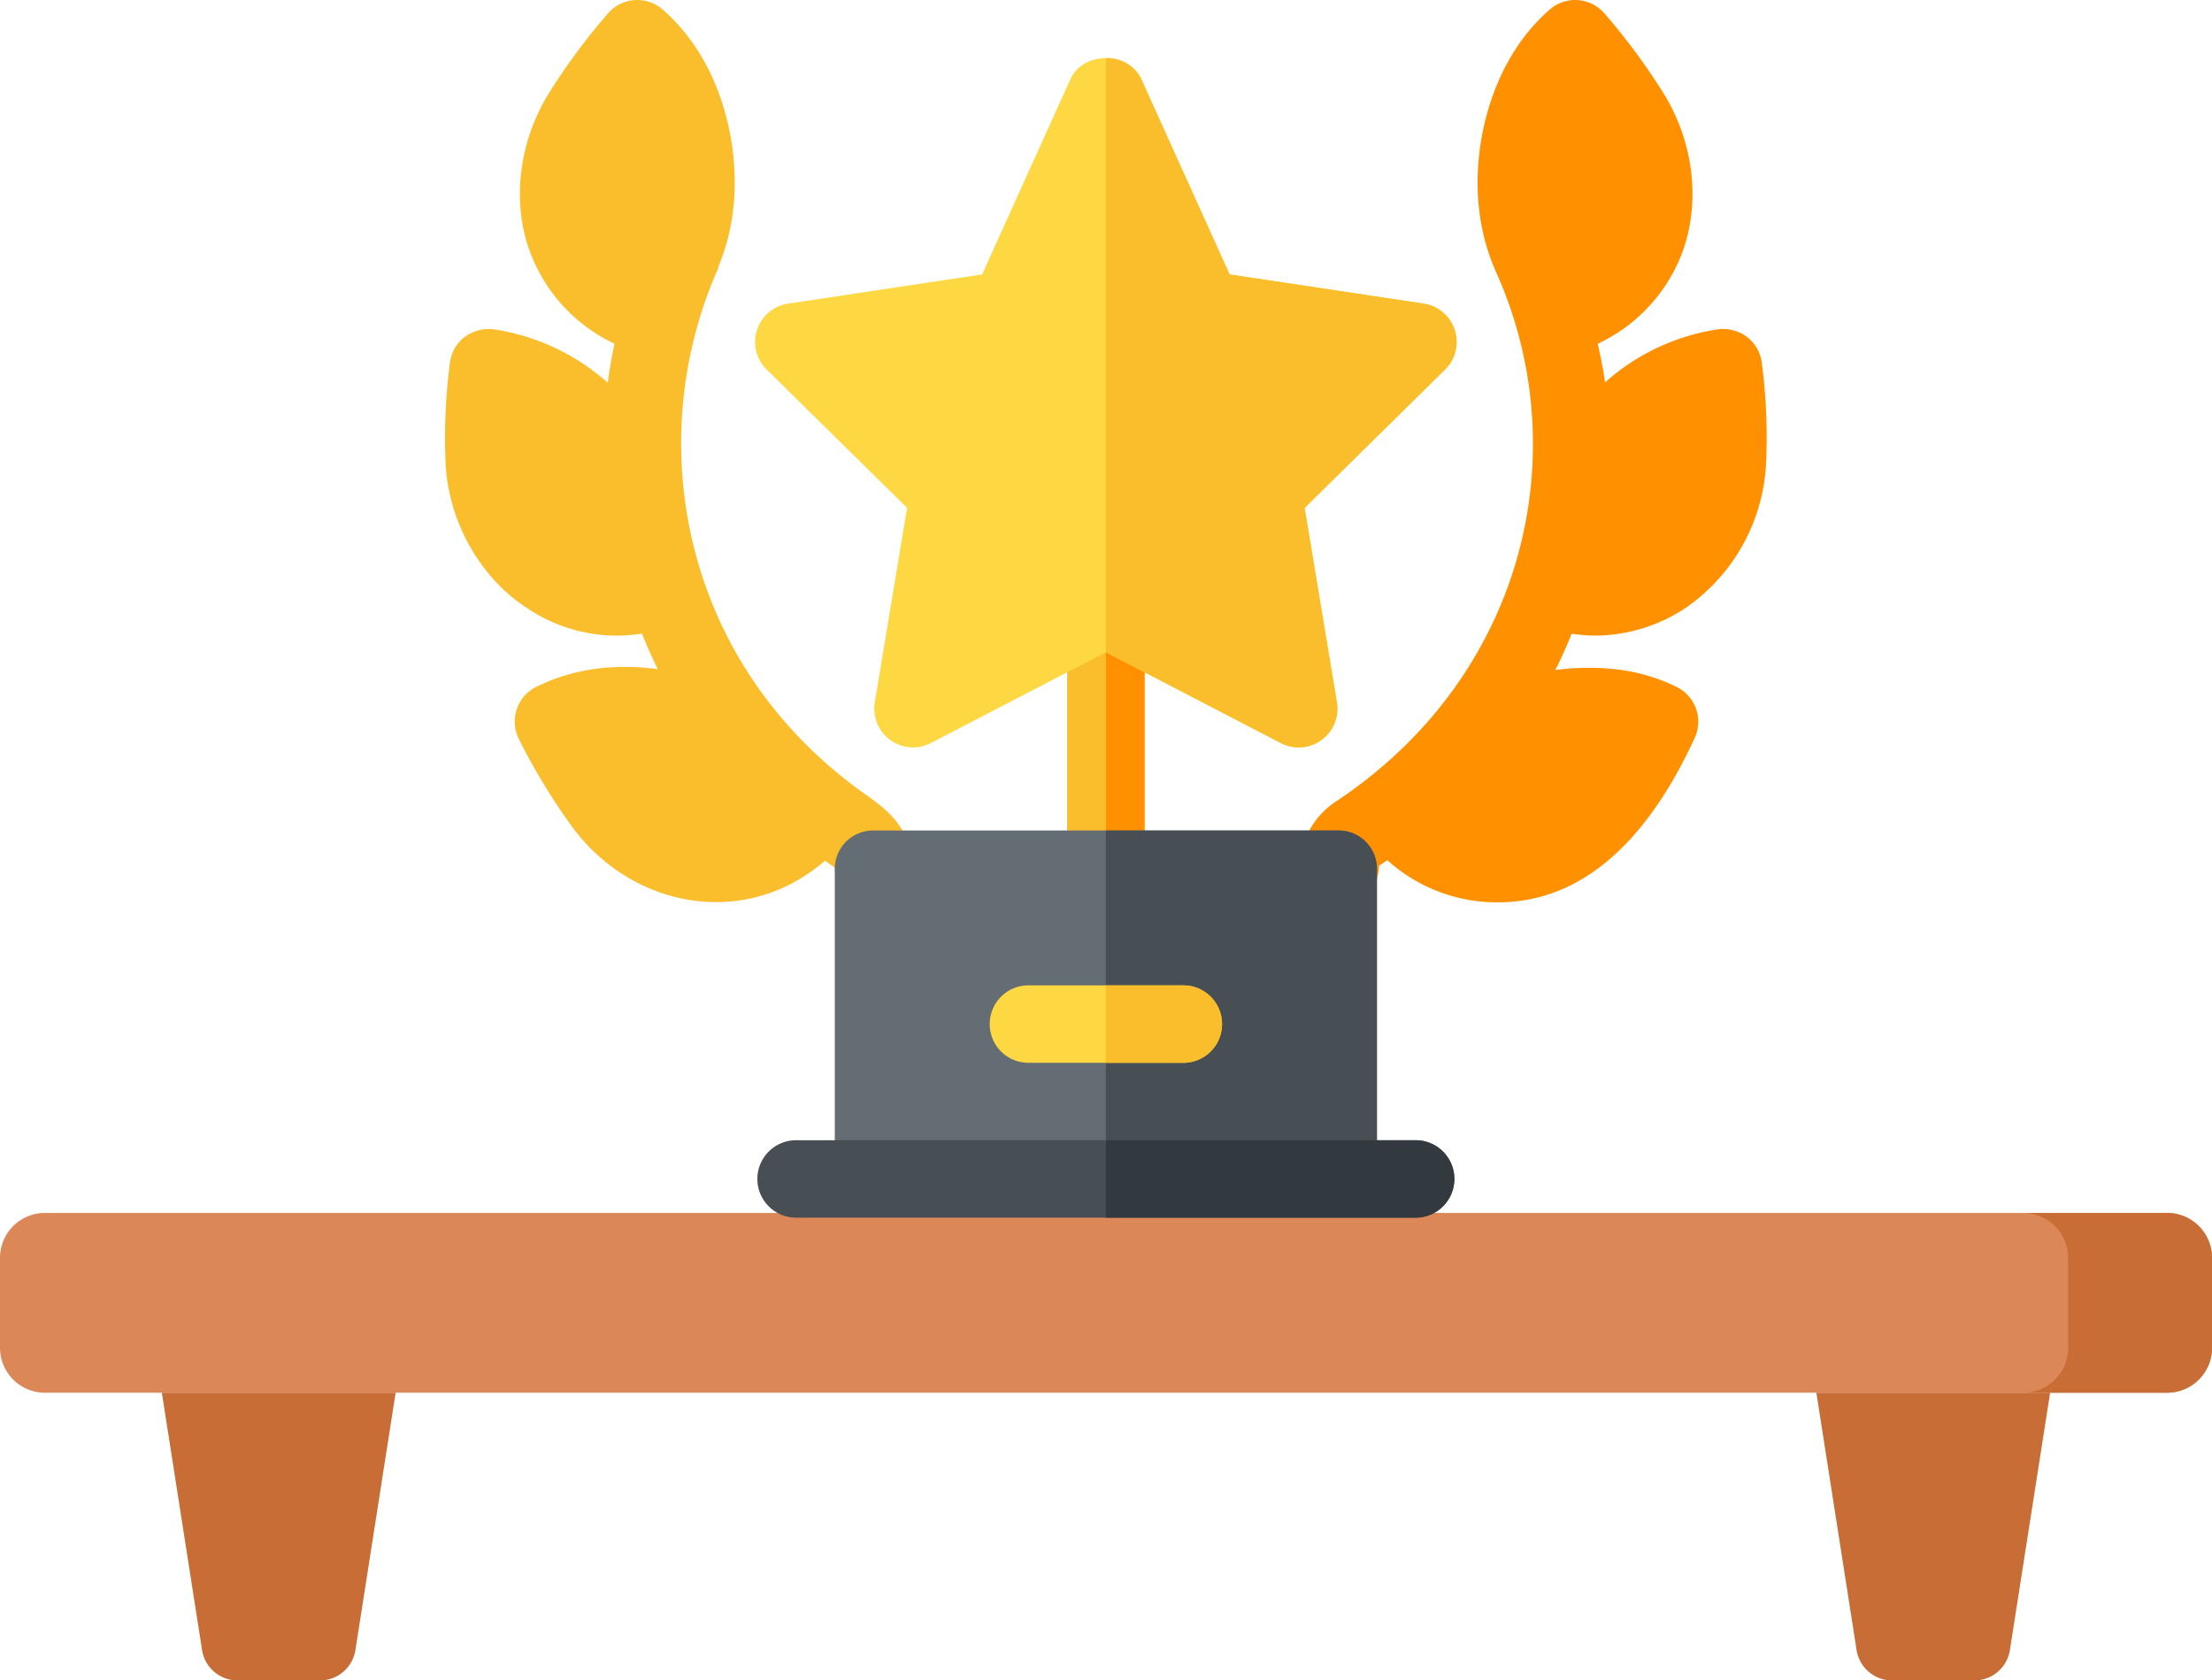 <svg xmlns="http://www.w3.org/2000/svg" width="512" height="389.017" viewBox="0 0 512 389.017">
  <g id="Group_11581" data-name="Group 11581" transform="translate(-288 -8502)">
    <g id="shelf" transform="translate(288 8430.009)">
      <g id="Group_11384" data-name="Group 11384">
        <path id="Path_18989" data-name="Path 18989" d="M501.593,394.406H10.407A10.406,10.406,0,0,1,0,384V363.187A10.407,10.407,0,0,1,10.407,352.78H501.594A10.406,10.406,0,0,1,512,363.187V384A10.406,10.406,0,0,1,501.593,394.406Z" fill="#dc8758"/>
      </g>
      <g id="Group_11385" data-name="Group 11385">
        <path id="Path_18990" data-name="Path 18990" d="M501.593,352.78h-33.3A10.406,10.406,0,0,1,478.7,363.187V384a10.406,10.406,0,0,1-10.406,10.406h33.3A10.406,10.406,0,0,0,512,384V363.187A10.406,10.406,0,0,0,501.593,352.78Z" fill="#c86d36"/>
      </g>
      <g id="Group_11386" data-name="Group 11386">
        <path id="Path_18991" data-name="Path 18991" d="M74.045,461.008H54.995a8.324,8.324,0,0,1-8.225-7.04l-9.307-59.562H91.577L82.27,453.968A8.323,8.323,0,0,1,74.045,461.008Z" fill="#c86d36"/>
      </g>
      <g id="Group_11387" data-name="Group 11387">
        <path id="Path_18992" data-name="Path 18992" d="M437.955,461.008H457a8.324,8.324,0,0,0,8.225-7.04l9.307-59.562H420.423l9.307,59.562A8.323,8.323,0,0,0,437.955,461.008Z" fill="#c86d36"/>
      </g>
    </g>
    <g id="trophy_2_" data-name="trophy (2)" transform="translate(391 8481.873)">
      <g id="Group_11421" data-name="Group 11421" transform="translate(144.006 152.047)">
        <path id="Path_19051" data-name="Path 19051" d="M249.963,319.161A8.958,8.958,0,0,1,241,310.2V249.864a8.963,8.963,0,1,1,17.926,0V310.2A8.958,8.958,0,0,1,249.963,319.161Z" transform="translate(-241 -240.901)" fill="#fabe2c"/>
      </g>
      <path id="Path_19052" data-name="Path 19052" d="M264.963,310.2V249.864A8.958,8.958,0,0,0,256,240.9v78.26A8.958,8.958,0,0,0,264.963,310.2Z" transform="translate(-103.031 -88.854)" fill="#ff9100"/>
      <g id="Group_11422" data-name="Group 11422" transform="translate(0 20.127)">
        <path id="Path_19053" data-name="Path 19053" d="M434.618,98.156a9.273,9.273,0,0,0-6.635-1.812,50.6,50.6,0,0,0-26.263,12.309c-.367-2.96-1.05-5.974-1.672-8.954A38.137,38.137,0,0,0,419.09,79.879c4.989-12.009,3.414-26.819-4.131-38.644a146.92,146.92,0,0,0-13.409-18.048,8.955,8.955,0,0,0-12.639-.84c-8.088,7.081-13.55,17.357-15.79,29.8-1.873,11.125-.788,21.436,3.274,30.723C395.2,124.381,383.483,176.256,339.7,205.5a18.754,18.754,0,0,0-8.7,15.843c0,4.954,4.254,8.569,9.208,8.569a9.513,9.513,0,0,0,9.208-9.357c.657-.437,1.263-.865,1.906-1.3a37.948,37.948,0,0,0,25.28,9.766h.3c21.988,0,36.39-18.032,45.585-38.084a8.959,8.959,0,0,0-4.149-11.764c-8.189-4.064-17.453-5.249-28.112-3.947,1.389-2.765,2.639-5.553,3.77-8.39a40.821,40.821,0,0,0,5.138.432,38.161,38.161,0,0,0,21.462-6.556,43.221,43.221,0,0,0,18.434-34.058,131.48,131.48,0,0,0-1.015-22.513,8.956,8.956,0,0,0-3.4-5.987Z" transform="translate(-133.217 -20.127)" fill="#ff9100"/>
        <path id="Path_19054" data-name="Path 19054" d="M97.125,203.9c-42.546-30.23-51.685-81.921-33.8-121.858L63.228,82c3.757-8.971,4.784-19,2.946-29.934C63.969,39.728,58.524,29.453,50.4,22.346a8.955,8.955,0,0,0-12.639.84,147.426,147.426,0,0,0-13.409,18.04c-7.545,11.842-9.121,26.661-4.149,38.556a38.1,38.1,0,0,0,19.022,19.9c-.609,3.007-1.175,6-1.545,9.053A51.111,51.111,0,0,0,11.17,96.342a9.385,9.385,0,0,0-6.635,1.812,8.9,8.9,0,0,0-3.4,5.987A135.27,135.27,0,0,0,.105,126.5c.385,14.179,8.09,27.371,18.716,34.276a37.126,37.126,0,0,0,21.27,6.495,41.866,41.866,0,0,0,5.5-.463c1.125,2.786,2.317,5.528,3.66,8.22-8.082-1.069-18.224-.812-28.141,4.112a8.976,8.976,0,0,0-3.956,12.184A145.378,145.378,0,0,0,28.52,210.261c13.734,20.024,40.712,25.38,59.431,9.112,1.073.758,2.081,1.475,2.259,1.6l.017.367a8.963,8.963,0,0,0,17.926,0c0-9.636-6.11-13.96-11.029-17.444Z" transform="translate(0 -20.127)" fill="#fabe2c"/>
      </g>
      <g id="Trophy_9_" transform="translate(71.777 33.584)">
        <g id="Group_11423" data-name="Group 11423">
          <path id="Path_19055" data-name="Path 19055" d="M241.822,201.207l-40.509-21.033L160.8,201.207a8.966,8.966,0,0,1-12.972-9.427l7.475-45.016L122.8,114.737a8.965,8.965,0,0,1,4.954-15.256l44.92-6.766,20.464-45.261c2.906-6.407,13.444-6.407,16.35,0l20.464,45.261,44.92,6.766a8.965,8.965,0,0,1,4.954,15.256l-32.508,32.027,7.475,45.016a8.967,8.967,0,0,1-12.972,9.427Z" transform="translate(-120.121 -42.648)" fill="#fed843"/>
        </g>
        <g id="Group_11424" data-name="Group 11424" transform="translate(18.451 178.797)">
          <path id="Path_19056" data-name="Path 19056" d="M267.519,341.873H159.963A8.875,8.875,0,0,0,151,350.836v71.7H276.482v-71.7A8.875,8.875,0,0,0,267.519,341.873Z" transform="translate(-151 -341.873)" fill="#646d73"/>
        </g>
      </g>
      <path id="Path_19057" data-name="Path 19057" d="M309.778,341.873H256V422.54h62.741v-71.7A8.875,8.875,0,0,0,309.778,341.873Z" transform="translate(-103.031 -129.492)" fill="#474f54"/>
      <path id="Path_19058" data-name="Path 19058" d="M296.508,201.207a8.966,8.966,0,0,0,12.972-9.427L302,146.764l32.508-32.027a8.965,8.965,0,0,0-4.954-15.256l-44.92-6.766L264.174,47.453A8.739,8.739,0,0,0,256,42.648V180.174Z" transform="translate(-103.031 -9.064)" fill="#fabe2c"/>
      <g id="Group_11425" data-name="Group 11425" transform="translate(72.302 284.085)">
        <path id="Path_19059" data-name="Path 19059" d="M273.371,479.8H129.963a8.963,8.963,0,0,1,0-17.926H273.371a8.963,8.963,0,0,1,0,17.926Z" transform="translate(-121 -461.873)" fill="#474f54"/>
      </g>
      <path id="Path_19060" data-name="Path 19060" d="M327.7,461.873H256V479.8h71.7a8.963,8.963,0,0,0,0-17.926Z" transform="translate(-103.031 -177.788)" fill="#32393f"/>
      <g id="Group_11426" data-name="Group 11426" transform="translate(126.08 248.233)">
        <path id="Path_19061" data-name="Path 19061" d="M255.815,419.8H219.963a8.963,8.963,0,1,1,0-17.926h35.852a8.963,8.963,0,1,1,0,17.926Z" transform="translate(-211 -401.873)" fill="#fed843"/>
      </g>
      <path id="Path_19062" data-name="Path 19062" d="M273.926,401.873H256V419.8h17.926a8.963,8.963,0,0,0,0-17.926Z" transform="translate(-103.031 -153.64)" fill="#fabe2c"/>
    </g>
  </g>
</svg>
